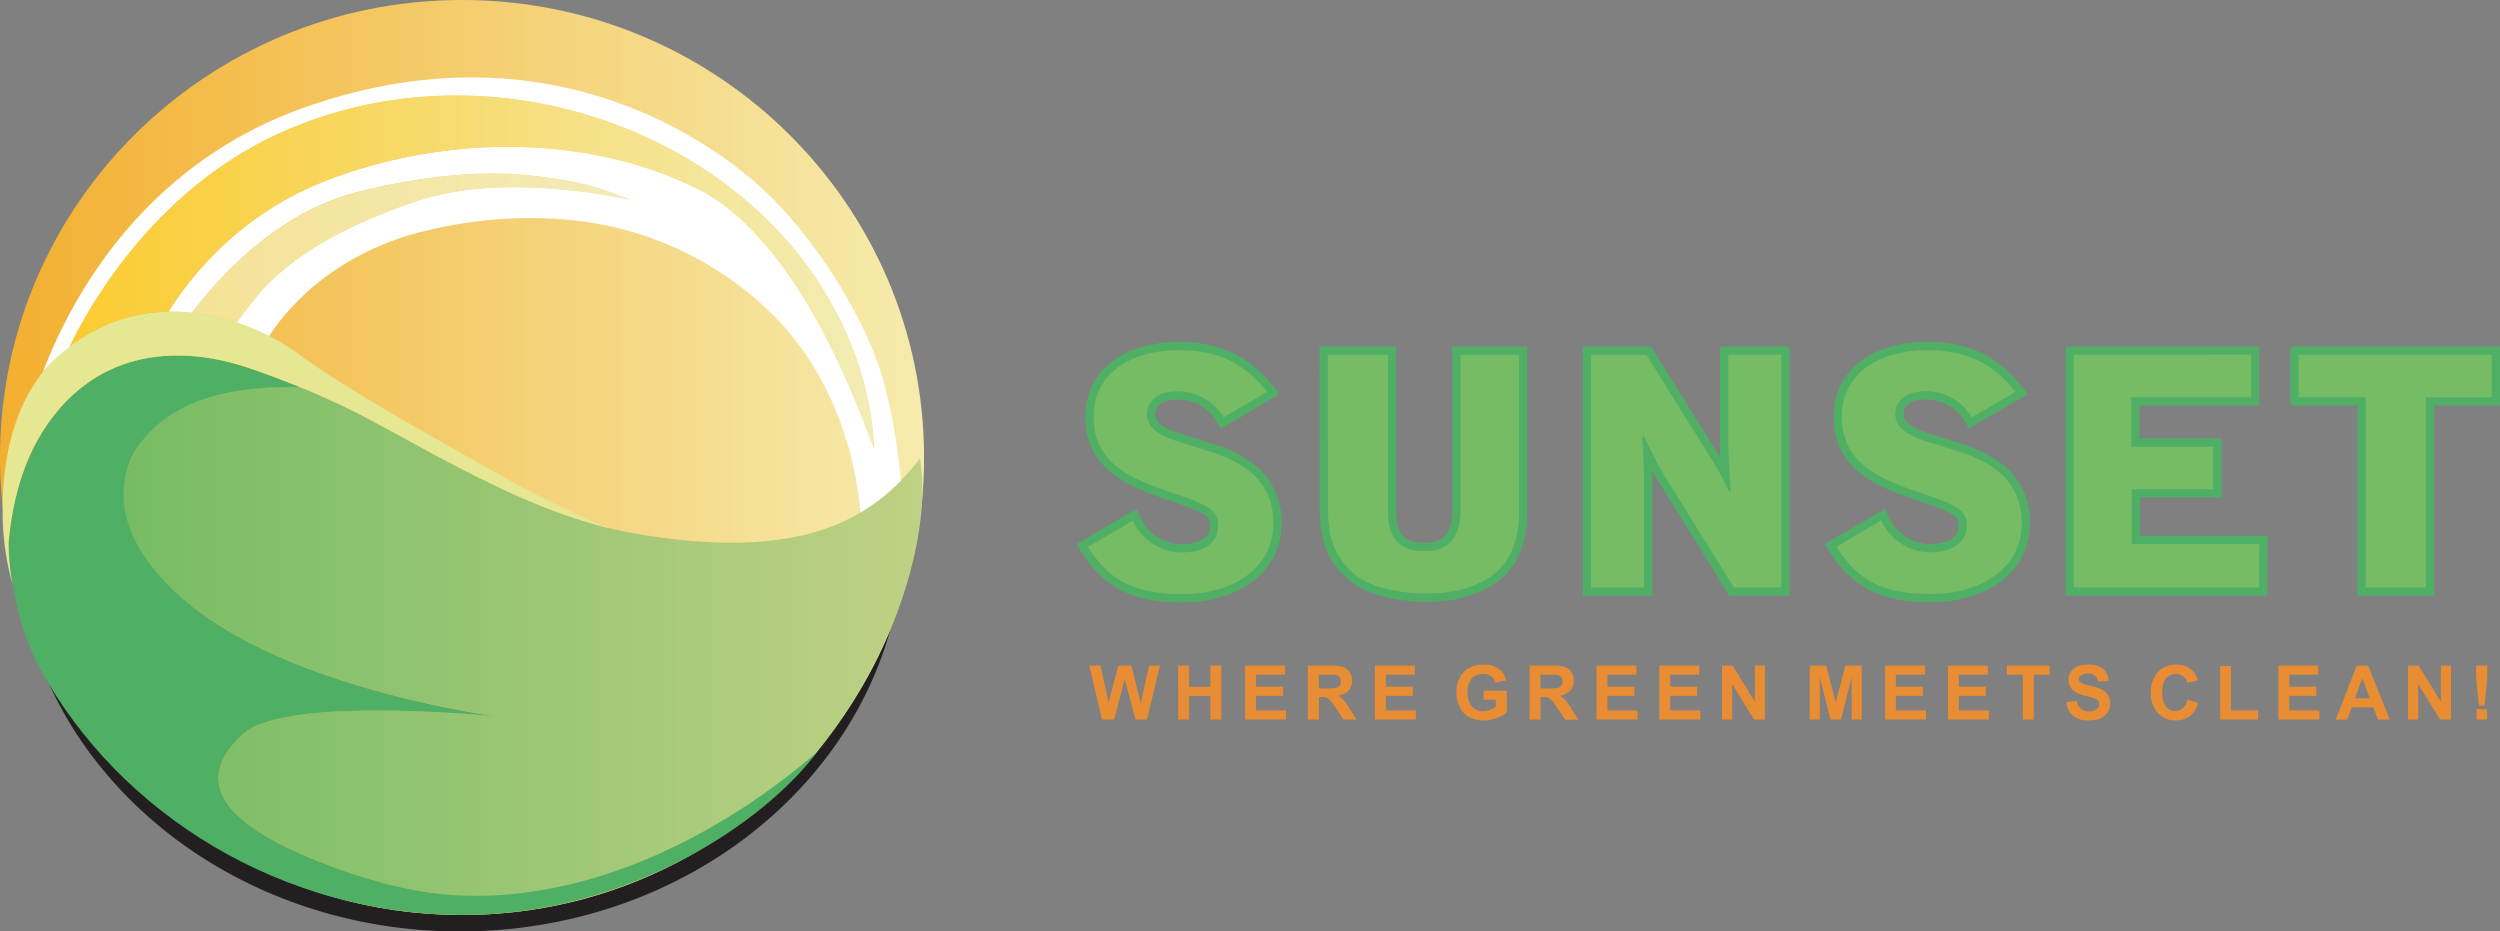 <?xml version="1.0" encoding="UTF-8"?> <svg xmlns="http://www.w3.org/2000/svg" xmlns:xlink="http://www.w3.org/1999/xlink" viewBox="0 0 706.8 263.34"><rect x="0" y="0" width="706.8" height="263.34" fill="#808080" stroke="none"/><defs><style>.cls-1,.cls-15{fill:none;}.cls-1{clip-rule:evenodd;}.cls-2{fill:#231f20;}.cls-2,.cls-7,.cls-8,.cls-9{fill-rule:evenodd;}.cls-3{clip-path:url(#clip-path);}.cls-4{fill:url(#Безымянный_градиент);}.cls-5{clip-path:url(#clip-path-2);}.cls-6{fill:url(#Безымянный_градиент_2);}.cls-7{fill:#4faf65;}.cls-8{fill:#e6e792;}.cls-9{fill:#fff;}.cls-10{clip-path:url(#clip-path-3);}.cls-11{fill:url(#Безымянный_градиент_3);}.cls-12{clip-path:url(#clip-path-4);}.cls-13{fill:url(#Безымянный_градиент_4);}.cls-14{fill:#e88d33;}.cls-15{stroke:#4faf65;stroke-miterlimit:22.93;stroke-width:4.66px;}.cls-16{fill:#76bc64;}</style><clipPath id="clip-path"><path class="cls-1" d="M130.62,0c72.14,0,130.63,57.91,130.63,129.34S202.76,258.68,130.62,258.68,0,200.77,0,129.34,58.48,0,130.62,0"></path></clipPath><linearGradient id="Безымянный_градиент" y1="129.34" x2="261.25" y2="129.34" gradientUnits="userSpaceOnUse"><stop offset="0" stop-color="#f3af2f"></stop><stop offset="1" stop-color="#f6ebad"></stop></linearGradient><clipPath id="clip-path-2"><path class="cls-1" d="M84.9,109.48a215.44,215.44,0,0,1,20,9.34c21.81,11.67,47.46,27.18,73.79,31.87,42.41,7.56,60.9-2,71.34-10.52a63.06,63.06,0,0,0,10.06-10.55c2.76,15.72-2.8,39.84-14.65,61.46a141.8,141.8,0,0,1-20.64,28.66c-5.62,4.82-30.68,25.09-59.42,30.55s-44.38,5.59-75.61-6.91-33.2-24.65-21-35.83,72.33-4.93,72.33-4.93-54.9-6.9-85.48-30.24-21.69-40.44-11.5-53.26c7.18-9,28.73-9.91,40.83-9.64"></path></clipPath><linearGradient id="Безымянный_градиент_2" x1="34.52" y1="182.54" x2="260.78" y2="182.54" gradientUnits="userSpaceOnUse"><stop offset="0" stop-color="#76bc64"></stop><stop offset="1" stop-color="#bfd184"></stop></linearGradient><clipPath id="clip-path-3"><path class="cls-1" d="M54.29,88.42C62,78.25,78.55,59.82,101.48,54.2c32.22-7.89,49-4.6,57.86-3.28s18.74,5.58,18.74,5.58-34.85-8.21-60.16.33S82.09,74.26,76.5,79.52c-2.57,2.41-6.31,7.2-9.61,11.68a60.37,60.37,0,0,0-12.6-2.78"></path></clipPath><linearGradient id="Безымянный_градиент_3" x1="54.29" y1="68.76" x2="178.08" y2="68.76" gradientUnits="userSpaceOnUse"><stop offset="0" stop-color="#f5e298"></stop><stop offset="1" stop-color="#f3ebb6"></stop></linearGradient><clipPath id="clip-path-4"><path class="cls-1" d="M19.66,98c5.57-11.53,24.07-44.51,59.8-60.54,57.71-25.9,127.49-1.32,155.2,47.64,7,12.4,11.79,26.35,12.45,41.45.15,3.28-17.09-56.55-49.64-73s-74.13-15-106.51-2c-24.6,9.87-38.19,28.27-43.31,36.54a46.89,46.89,0,0,0-28,9.87"></path></clipPath><linearGradient id="Безымянный_градиент_4" x1="19.66" y1="70.68" x2="247.26" y2="70.68" gradientUnits="userSpaceOnUse"><stop offset="0" stop-color="#fbcb30"></stop><stop offset="1" stop-color="#f2edb6"></stop></linearGradient></defs><title>Asset 1</title><g id="Layer_2" data-name="Layer 2"><g id="Слой_1" data-name="Слой 1"><path class="cls-2" d="M251.82,177.65c-13.47,49.2-62.9,85.69-121.82,85.69-62.48,0-114.28-41-123.86-94.73,16.79,52.23,66.17,90.07,124.48,90.07a130.66,130.66,0,0,0,121.2-81"></path><g class="cls-3"><rect class="cls-4" width="261.25" height="258.68"></rect></g><g class="cls-5"><rect class="cls-6" x="25" y="109.21" width="237.84" height="146.66"></rect></g><path class="cls-7" d="M2.44,153.22c.9-10,3.5-21.46,9.57-31.13,14.13-22.52,37.15-25.31,58.68-17.92,3.86,1.33,8.73,3.08,14.21,5.31C67.54,109.09,55,112,46,118.87c-15.39,11.86-16.94,33.28,9.55,53.51,30.58,23.34,85.48,30.24,85.48,30.24s-60.16-6.25-72.33,4.93-10.19,23.34,21,35.83c12.61,5.05,24.8,8.55,36.72,9.55,35.84,3,74-14,104.38-40.12-14.51,19.58-53.3,46-100.24,45.87C79.82,258.5,34,230.4,11.42,189.24c-7.73-14.09-9.19-32.18-9-36"></path><path class="cls-8" d="M.75,144.39c-.12-16.24,4.08-33.58,15.87-43.93,27-23.67,58.52-7.23,67.39-.66s22.84,15.24,59.18,35.51a258.24,258.24,0,0,0,29.06,14c-24.06-5.84-47.33-19.79-67.36-30.51a215.44,215.44,0,0,0-20-9.34c-5.48-2.23-10.35-4-14.21-5.31C49.16,96.78,26.14,99.57,12,122.09c-6.07,9.67-8.67,21.16-9.57,31.13a66.67,66.67,0,0,0,1.12,12A75.38,75.38,0,0,1,.75,144.39"></path><path class="cls-9" d="M62.26,89.85l-.46-.11.46.11m.94.24-.63-.16Zm.86.24-.67-.18Zm.85.25-.71-.21Zm.89.27L65,90.61ZM12.14,105.16C20.22,84,40.59,46.3,86.61,30.2c65.75-23,111.19,7.57,127.3,21.7S244.07,89.38,249,105.16c3.57,11.44,5.12,24.43,5.7,30.71a55.39,55.39,0,0,1-11.43,9c-.88-10.5-5.11-36.72-25.41-56.51A94.06,94.06,0,0,0,171.5,63.76c-18-3.73-37.12-2.14-52.68,1.87C94.62,71.88,81.38,86.77,76.1,95a68.55,68.55,0,0,0-10.28-4.18l1.07.35c3.3-4.48,7-9.27,9.61-11.68,5.59-5.26,16.11-14.14,41.42-22.69s60.16-.33,60.16-.33-9.86-4.27-18.74-5.58-25.64-4.61-57.86,3.28C78.56,59.82,62,78.25,54.29,88.41a53.75,53.75,0,0,0-6.64-.3C52.77,79.84,66.36,61.44,91,51.57c32.38-13,74-14.46,106.51,2s49.79,76.26,49.64,73c-.66-15.1-5.44-29-12.45-41.45-27.71-49-97.49-73.54-155.2-47.64-35.72,16-54.21,49-59.79,60.53-1,.77-2,1.6-3.05,2.49A36.82,36.82,0,0,0,12.14,105.16Z"></path><g class="cls-10"><rect class="cls-11" x="54.29" y="46.31" width="123.79" height="44.89"></rect></g><g class="cls-12"><rect class="cls-13" x="19.66" y="11.54" width="227.6" height="118.27"></rect></g><path class="cls-14" d="M700.18,203.42V200.5h2.92v2.92Zm.63-3.92-.75-7.75v-3.58h3.15v3.58l-.75,7.75Zm-20,3.92V188.17h3l6.27,10.22V188.17h2.86v15.25h-3.09l-6.18-10v10Zm-10.83-6-2.12-5.65-2.06,5.65Zm5.65,6h-3.33L671,200h-6.12l-1.26,3.47h-3.27l5.92-15.25h3.27Zm-31.49,0V188.17h11.29v2.57h-8.2v3.39h7.63v2.58h-7.63v4.13h8.5v2.58Zm-16.46,0V188.29h3.09v12.55h7.65v2.58Zm-9.25-5.62,3,.91a6.78,6.78,0,0,1-2.29,3.74,6.46,6.46,0,0,1-4.05,1.23,6.58,6.58,0,0,1-5-2.08,7.94,7.94,0,0,1-2-5.68,8.35,8.35,0,0,1,2-5.92,6.72,6.72,0,0,1,5.17-2.11,6.31,6.31,0,0,1,4.55,1.66,6,6,0,0,1,1.56,2.81l-3,.73a3.16,3.16,0,0,0-3.22-2.56,3.47,3.47,0,0,0-2.76,1.22,6,6,0,0,0-1.06,3.94,6.37,6.37,0,0,0,1.05,4.12A3.35,3.35,0,0,0,615,201a3.1,3.1,0,0,0,2.12-.78A4.49,4.49,0,0,0,618.41,197.8Zm-34.23.68,3-.3a3.71,3.71,0,0,0,1.1,2.21,3.31,3.31,0,0,0,2.23.71,3.41,3.41,0,0,0,2.23-.63,1.88,1.88,0,0,0,.75-1.47,1.38,1.38,0,0,0-.31-.92,2.39,2.39,0,0,0-1.11-.66c-.36-.13-1.17-.35-2.45-.67a8.22,8.22,0,0,1-3.46-1.51,4,4,0,0,1-1.4-3.08,4,4,0,0,1,.65-2.19,4.19,4.19,0,0,1,1.9-1.55,7.67,7.67,0,0,1,3-.53,6.33,6.33,0,0,1,4.3,1.27,4.5,4.5,0,0,1,1.52,3.39l-3.09.11a2.64,2.64,0,0,0-.84-1.7,3.07,3.07,0,0,0-1.93-.51,3.46,3.46,0,0,0-2.09.55,1.12,1.12,0,0,0-.48.95,1.19,1.19,0,0,0,.45.93,7.93,7.93,0,0,0,2.83,1,15,15,0,0,1,3.31,1.1,4.27,4.27,0,0,1,1.68,1.55,4.52,4.52,0,0,1,.61,2.43,4.45,4.45,0,0,1-.73,2.46,4.34,4.34,0,0,1-2.06,1.7,8.62,8.62,0,0,1-3.32.56,6.6,6.6,0,0,1-4.44-1.34A5.79,5.79,0,0,1,584.18,198.48Zm-12.31,4.94V190.74h-4.51v-2.57h12.1v2.57H575v12.68Zm-21.17,0V188.17H562v2.57h-8.2v3.39h7.63v2.58h-7.63v4.13h8.5v2.58Zm-17.75,0V188.17h11.3v2.57H536v3.39h7.63v2.58H536v4.13h8.51v2.58Zm-21.32,0V188.17h4.63l2.73,10.4,2.7-10.4h4.64v15.25h-2.85v-12l-3,12h-3l-3-12v12Zm-24.8,0V188.17h3l6.28,10.22V188.17H499v15.25h-3.09l-6.18-10v10Zm-17.74,0V188.17h11.29v2.57h-8.2v3.39h7.63v2.58h-7.63v4.13h8.5v2.58Zm-17.74,0V188.17h11.29v2.57h-8.2v3.39h7.62v2.58h-7.62v4.13h8.5v2.58Zm-15.83-8.8h2.28a11.39,11.39,0,0,0,2.76-.19,1.6,1.6,0,0,0,.86-.64,2,2,0,0,0,.32-1.15,1.82,1.82,0,0,0-.42-1.25,1.88,1.88,0,0,0-1.15-.59q-.37-.06-2.25-.06h-2.4Zm-3.09,8.8V188.17h6.48a11,11,0,0,1,3.56.41,3.46,3.46,0,0,1,1.77,1.46,4.34,4.34,0,0,1,.67,2.4,4.09,4.09,0,0,1-1,2.84,4.9,4.9,0,0,1-3,1.41,6.82,6.82,0,0,1,1.64,1.28,18.06,18.06,0,0,1,1.75,2.47l1.86,3h-3.69l-2.2-3.33a23.83,23.83,0,0,0-1.63-2.24,2.44,2.44,0,0,0-.93-.63,5.32,5.32,0,0,0-1.56-.17h-.62v6.37Zm-13-5.6v-2.58H426v6.09a8.48,8.48,0,0,1-2.8,1.65,10.08,10.08,0,0,1-3.72.72,8.36,8.36,0,0,1-4.17-1,6.43,6.43,0,0,1-2.67-2.88,9.36,9.36,0,0,1-.89-4.07,8.77,8.77,0,0,1,1-4.24,6.7,6.7,0,0,1,2.92-2.85,7.83,7.83,0,0,1,3.65-.76,7.34,7.34,0,0,1,4.44,1.19,5.45,5.45,0,0,1,2.05,3.3l-3.07.58a3.25,3.25,0,0,0-1.21-1.78,3.67,3.67,0,0,0-2.22-.65,4.17,4.17,0,0,0-3.2,1.28,5.45,5.45,0,0,0-1.19,3.81,6,6,0,0,0,1.21,4.08,4,4,0,0,0,3.16,1.36,5.3,5.3,0,0,0,1.93-.38,6.79,6.79,0,0,0,1.67-.93v-1.93Zm-30.76,5.6V188.17H400v2.57h-8.2v3.39h7.62v2.58h-7.62v4.13h8.5v2.58Zm-15.83-8.8h2.28a11.39,11.39,0,0,0,2.76-.19,1.6,1.6,0,0,0,.86-.64,2,2,0,0,0,.32-1.15,1.86,1.86,0,0,0-.41-1.25,1.9,1.9,0,0,0-1.16-.59q-.37-.06-2.25-.06h-2.4Zm-3.09,8.8V188.17h6.48a11,11,0,0,1,3.56.41,3.46,3.46,0,0,1,1.77,1.46,4.34,4.34,0,0,1,.67,2.4,4.09,4.09,0,0,1-1,2.84,4.9,4.9,0,0,1-3,1.41,6.82,6.82,0,0,1,1.64,1.28,17.22,17.22,0,0,1,1.75,2.47l1.86,3h-3.68l-2.21-3.33a23.83,23.83,0,0,0-1.63-2.24,2.37,2.37,0,0,0-.93-.63,5.32,5.32,0,0,0-1.56-.17h-.62v6.37Zm-17.75,0V188.17h11.3v2.57h-8.21v3.39h7.63v2.58h-7.63v4.13h8.5v2.58Zm-18.92,0V188.17h3.09v6h6v-6h3.09v15.25h-3.09v-6.67h-6v6.67Zm-21.54,0-3.59-15.25h3.17l2.27,10.47,2.79-10.47h3.67l2.66,10.65,2.32-10.65h3.1l-3.67,15.25H321l-3-11.41-3,11.41Z"></path><path class="cls-15" d="M649.82,100.3v12h19v53.78h17.07V112.31h18.59v-12ZM586.3,166.09h52.42V153.81h-36V138.3h23.06v-12H602.56v-14h33.82v-12H586.3Zm-16.48-55.3C563.72,102.9,556,99,545,99c-15.33,0-24.27,7.8-24.27,18.65,0,13,9.75,17.38,21,21.24S556,143.77,556,148.7c0,6-6.4,7.44-10,7.44a15.26,15.26,0,0,1-14.12-9l-12.7,7.44c6.71,10.58,14.43,13.36,27.53,13.36a34.08,34.08,0,0,0,14.32-3.32c10.56-5.65,10.56-14.43,10.56-17.39a18.57,18.57,0,0,0-4.16-11.56c-3-3.58-8.23-6.27-12.7-7.71l-9.44-3c-4.57-1.44-9.45-3.32-9.45-8,0-.72.2-6.36,8.74-6.36a15.22,15.22,0,0,1,12.9,7.35Zm-120,55.3h15V135.25c0-1.7-.41-10-.51-11.92h.51c3.86,8,4,8.25,5.58,10.85l19.81,31.91h13.41V100.3h-15v24.47c0,2.51,0,3,.3,7.53l.41,6.63h-.51c-.31-.45-1.32-2.87-1.63-3.41-.71-1.34-1.72-3.13-2.54-4.48L465.47,100.3H449.83Zm-74.39-23.22c0,5.92.31,13.45,7.52,19.45,4.57,3.77,12.59,5.47,20.41,5.47,6.81,0,13.21-1.35,18.39-5,7.62-5.47,7.72-15,7.72-18.91V100.3H412.92v43.47c0,12-7.31,12-10.46,12-10.06,0-10.06-8.16-10.06-12.1V100.3h-17Zm-17.2-32.08C352.15,102.9,344.43,99,333.46,99c-15.34,0-24.28,7.8-24.28,18.65,0,13,9.75,17.38,21,21.24s14.22,4.93,14.22,9.86c0,6-6.4,7.44-10,7.44a15.26,15.26,0,0,1-14.11-9l-12.7,7.44c6.7,10.58,14.42,13.36,27.52,13.36a34.12,34.12,0,0,0,14.33-3.32c10.56-5.65,10.56-14.43,10.56-17.39a18.57,18.57,0,0,0-4.16-11.56c-3-3.58-8.23-6.27-12.7-7.71l-9.45-3c-4.57-1.44-9.44-3.32-9.44-8,0-.72.2-6.36,8.73-6.36A15.21,15.21,0,0,1,346,118Z"></path><path class="cls-16" d="M649.82,100.3v12h19v53.78h17.07V112.31h18.58v-12ZM586.3,166.09h52.41V153.81h-36V138.3h23v-12H602.55v-14h33.83v-12H586.3Zm-16.49-55.3C563.72,102.9,556,99,545,99c-15.34,0-24.28,7.8-24.28,18.65,0,13,9.76,17.38,21,21.24S556,143.77,556,148.7c0,6-6.4,7.44-10,7.44a15.26,15.26,0,0,1-14.12-9l-12.7,7.44c6.7,10.58,14.42,13.36,27.53,13.36a34.11,34.11,0,0,0,14.32-3.32c10.56-5.65,10.56-14.43,10.56-17.39a18.57,18.57,0,0,0-4.16-11.56c-3-3.58-8.23-6.27-12.7-7.71l-9.45-3c-4.57-1.44-9.44-3.32-9.44-8,0-.72.2-6.36,8.73-6.36a15.21,15.21,0,0,1,12.9,7.35Zm-120,55.3h15V135.25c0-1.7-.41-10-.51-11.92h.51c3.86,8,4,8.25,5.58,10.85l19.81,31.91h13.41V100.3h-15v24.47c0,2.51,0,3,.31,7.53l.41,6.63h-.51c-.31-.45-1.32-2.87-1.63-3.41-.71-1.34-1.72-3.13-2.54-4.48L465.47,100.3H449.82Zm-74.38-23.22c0,5.92.3,13.45,7.52,19.45,4.57,3.77,12.59,5.47,20.41,5.47,6.81,0,13.21-1.35,18.39-5,7.61-5.47,7.72-15,7.72-18.91V100.3H412.92v43.47c0,12-7.31,12-10.46,12-10.06,0-10.06-8.16-10.06-12.1V100.3h-17Zm-17.2-32.08C352.15,102.9,344.43,99,333.46,99c-15.34,0-24.28,7.8-24.28,18.65,0,13,9.75,17.38,21,21.24s14.22,4.93,14.22,9.86c0,6-6.4,7.44-10,7.44a15.27,15.27,0,0,1-14.12-9l-12.69,7.44c6.7,10.58,14.42,13.36,27.52,13.36a34.12,34.12,0,0,0,14.33-3.32c10.56-5.65,10.56-14.43,10.56-17.39a18.5,18.5,0,0,0-4.17-11.56c-2.94-3.58-8.22-6.27-12.69-7.71l-9.45-3c-4.57-1.44-9.44-3.32-9.44-8,0-.72.2-6.36,8.73-6.36A15.22,15.22,0,0,1,346,118Z"></path></g></g></svg> 